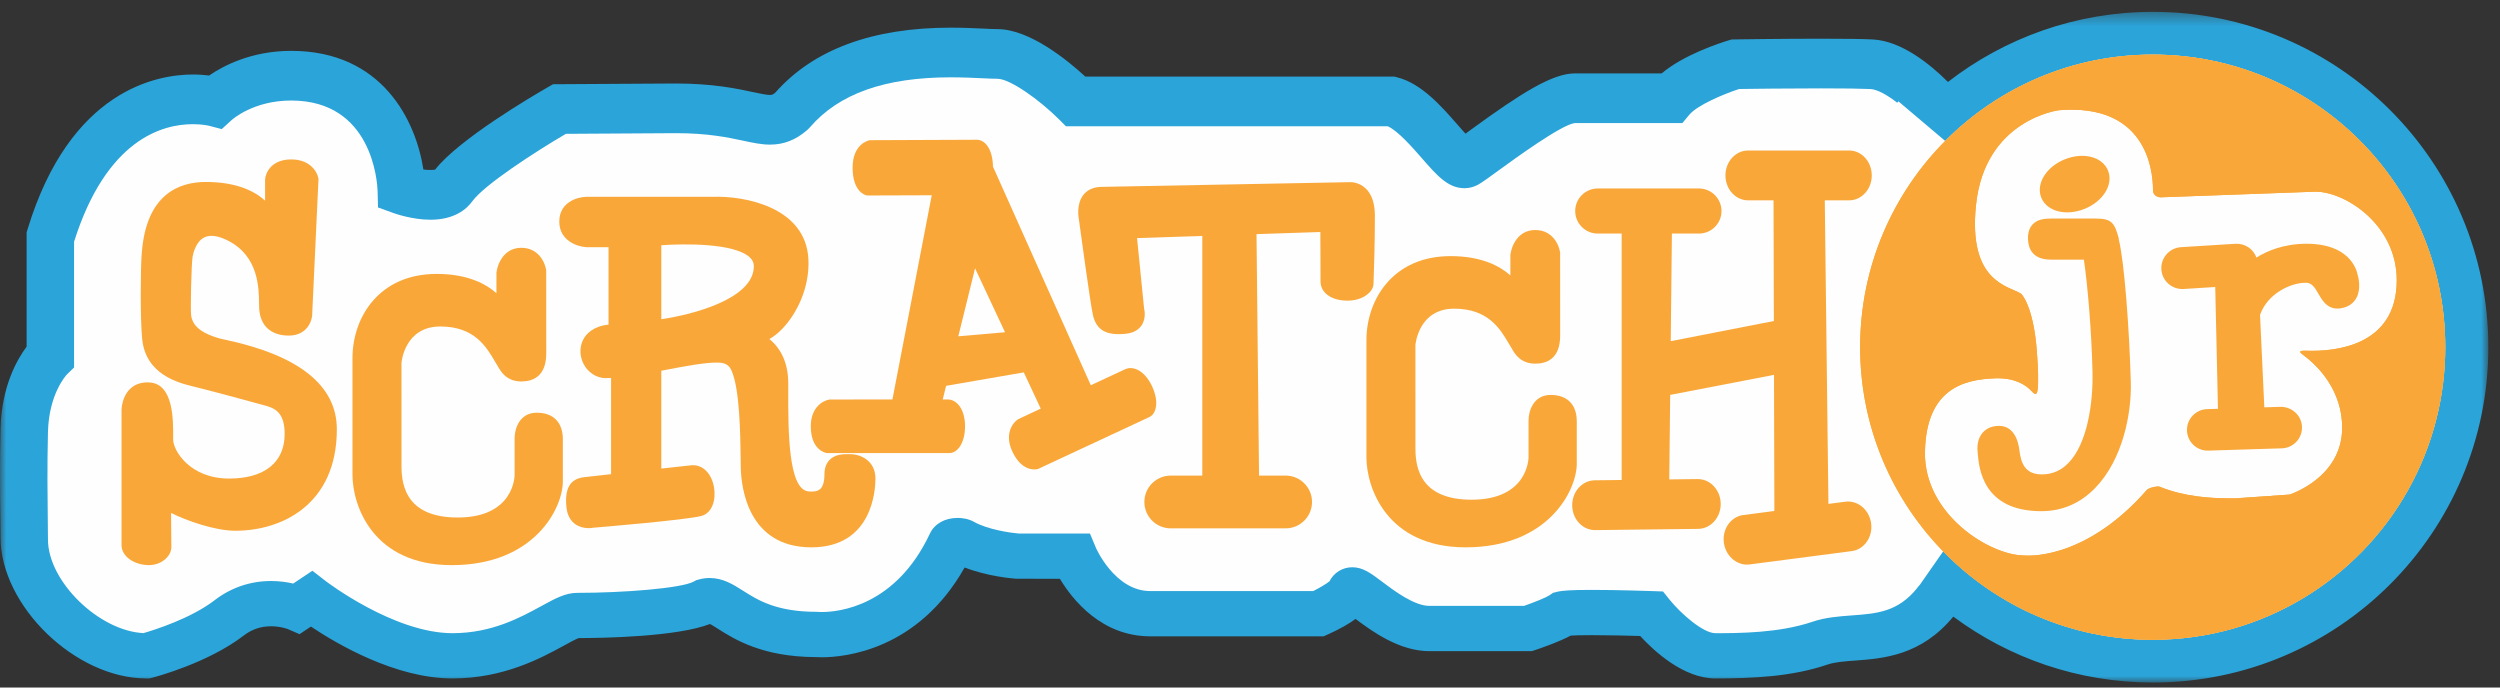 <?xml version="1.0" encoding="UTF-8"?>
<svg width="200px" height="55px" viewBox="0 0 200 55" version="1.1" xmlns="http://www.w3.org/2000/svg" xmlns:xlink="http://www.w3.org/1999/xlink">
    <rect x="0" y="0" width="200" height="55" fill="#333333" stroke="none"/>
    <title>ScratchJr Logo</title>
    <defs>
        <polygon id="path-1" points="1.177346e-05 0.374 199.067 0.374 199.067 54.028 1.177346e-05 54.028"></polygon>
    </defs>
    <g id="ScratchJr-Logo" stroke="none" stroke-width="1" fill="none" fill-rule="evenodd">
        <g id="Logo" transform="translate(0, -0)">
            <g id="Group-3" transform="translate(0, 0.574)">
                <mask id="mask-2" fill="white">
                    <use xlink:href="#path-1"></use>
                </mask>
                <g id="Clip-2"></g>
                <path d="M172.24,0.374 C166.059,0.374 160.371,2.47 155.835,5.982 C154.438,4.587 152.128,2.691 149.801,2.581 C148.987,2.542 147.61,2.523 145.709,2.523 C142.506,2.523 138.836,2.577 138.8,2.579 L138.535,2.582 L138.283,2.658 C137.648,2.849 134.731,3.781 132.933,5.298 L125.984,5.298 C124.194,5.298 121.69,6.875 117.696,9.786 C117.545,9.897 117.389,10.01 117.239,10.119 C117.026,9.89 116.797,9.627 116.603,9.402 C115.316,7.929 113.715,6.097 111.765,5.609 L111.537,5.552 L86.823,5.552 C85.464,4.299 82.389,1.756 79.796,1.756 C79.517,1.756 79.151,1.738 78.712,1.716 C77.987,1.683 77.082,1.639 76.05,1.639 C69.776,1.639 65.054,3.393 62.011,6.852 C61.795,7.023 61.713,7.023 61.602,7.023 C61.311,7.023 60.817,6.916 60.245,6.794 C58.969,6.52 57.041,6.106 54.056,6.106 L44.241,6.165 L43.807,6.416 C42.625,7.094 36.715,10.557 34.809,12.996 C34.692,13.024 34.26,13.042 33.871,12.987 C33.27,9.07 30.575,3.495 23.294,3.495 C20.118,3.495 17.86,4.691 16.731,5.467 C16.373,5.422 15.933,5.387 15.424,5.387 C12.585,5.387 5.615,6.592 2.212,17.746 L2.129,18.018 L2.129,27.158 C1.365,28.183 0.122,30.35 0.042,33.726 C-0.026,36.62 0.004,38.963 0.025,40.672 C0.033,41.34 0.042,41.917 0.042,42.408 C0.042,47.897 6.042,53.701 11.715,53.701 L11.956,53.701 L12.19,53.641 C12.37,53.594 16.633,52.474 19.495,50.271 C20.133,49.778 20.87,49.527 21.68,49.527 C22.445,49.527 23.013,49.748 23.013,49.748 L23.963,50.159 L24.875,49.552 C26.97,50.957 31.648,53.701 36.202,53.701 C40.303,53.701 43.318,52.055 45.12,51.07 C45.541,50.84 46.057,50.559 46.29,50.473 C48.311,50.471 54.169,50.366 56.803,49.344 C56.974,49.436 57.222,49.595 57.419,49.719 C58.752,50.564 60.978,51.977 65.262,51.994 C65.362,52 65.527,52.008 65.75,52.008 C67.545,52.008 73.423,51.464 77.17,44.826 C79.032,45.547 81.031,45.707 81.293,45.726 L84.791,45.729 C85.809,47.418 88.132,50.332 92.023,50.332 L105.89,50.332 L106.261,50.165 C107.229,49.731 107.933,49.317 108.443,48.939 C109.795,49.954 111.961,51.519 114.357,51.519 L122.543,51.519 L122.835,51.421 C123.437,51.22 124.759,50.757 125.654,50.275 C125.918,50.257 126.424,50.238 127.351,50.238 C128.684,50.238 130.271,50.277 131.215,50.306 C132.334,51.524 134.693,53.701 137.229,53.701 C140.197,53.701 143.34,53.567 146.211,52.588 C146.792,52.39 147.58,52.332 148.415,52.27 C150.673,52.104 153.693,51.873 156.264,48.754 C160.728,52.066 166.254,54.028 172.24,54.028 C187.056,54.028 199.067,42.018 199.067,27.201 C199.067,12.385 187.056,0.374 172.24,0.374" id="Fill-1" fill="#2BA4D9" mask="url(#mask-2)"></path>
            </g>
            <path d="M172.216,4.369 C165.727,4.369 159.856,7.011 155.616,11.276 L151.973,8.192 L151.865,8.107 L151.782,8.22 C150.992,7.609 150.199,7.15 149.62,7.122 C148.866,7.087 147.55,7.069 145.708,7.069 C143.04,7.069 140.04,7.107 139.131,7.12 C137.799,7.552 135.771,8.436 135.156,9.167 L134.588,9.845 L125.984,9.845 C124.917,9.971 121.165,12.706 119.932,13.603 C119.016,14.271 118.562,14.601 118.23,14.782 C117.904,14.962 117.532,15.056 117.158,15.056 C115.845,15.056 114.962,14.048 113.743,12.649 C113.008,11.808 111.813,10.438 111.01,10.099 L85.272,10.099 L84.717,9.542 C83.148,7.978 80.795,6.302 79.796,6.302 C79.472,6.302 79.044,6.282 78.532,6.257 C77.847,6.226 76.992,6.186 76.05,6.186 C70.786,6.186 67.103,7.498 64.784,10.195 L64.588,10.393 C63.665,11.195 62.715,11.569 61.602,11.569 C60.907,11.569 60.231,11.423 59.447,11.254 C58.26,11 56.636,10.653 54.068,10.653 L45.269,10.707 C42.721,12.202 38.77,14.776 37.8,16.08 C37.329,16.745 36.338,17.578 34.435,17.578 C32.994,17.578 31.615,17.093 31.461,17.037 L30.241,16.596 L30.21,15.299 C30.185,14.564 29.783,8.042 23.294,8.042 C20.277,8.042 18.587,9.553 18.517,9.617 L17.739,10.328 L16.707,10.058 C16.706,10.058 16.2,9.934 15.424,9.934 C12.974,9.934 8.507,11.163 5.925,19.339 L5.925,29.397 L5.351,29.958 C5.313,29.998 3.911,31.487 3.837,34.565 C3.771,37.391 3.8,39.692 3.821,41.373 C3.832,42.059 3.837,42.654 3.837,43.158 C3.837,46.516 7.923,50.478 11.478,50.649 C12.327,50.403 15.269,49.483 17.177,48.013 C18.477,47.01 20.034,46.481 21.681,46.481 C22.371,46.481 22.98,46.574 23.458,46.684 L24.991,45.661 L26.07,46.496 C26.123,46.536 31.519,50.655 36.202,50.655 C39.335,50.655 41.627,49.404 43.3,48.489 C44.428,47.872 45.242,47.429 46.166,47.429 C49.882,47.429 54.519,47.065 55.502,46.524 L55.696,46.417 L55.908,46.359 C56.192,46.28 56.48,46.24 56.77,46.24 C57.841,46.24 58.66,46.761 59.453,47.263 C60.635,48.014 62.107,48.946 65.338,48.946 L65.522,48.956 C65.534,48.956 65.619,48.962 65.75,48.962 C67.088,48.962 71.664,48.508 74.393,42.686 C74.762,41.901 75.591,41.434 76.61,41.434 C76.95,41.434 77.456,41.489 77.928,41.752 C79.025,42.367 80.818,42.626 81.498,42.683 L87.195,42.683 L87.683,43.847 C87.694,43.872 89.199,47.286 92.023,47.286 L105.056,47.286 C105.595,47.017 106.131,46.695 106.36,46.503 C106.704,45.819 107.398,45.381 108.18,45.381 C109.033,45.381 109.648,45.844 110.58,46.545 C111.537,47.266 113.141,48.472 114.357,48.472 L121.92,48.472 C122.801,48.164 123.7,47.795 123.935,47.635 L124.253,47.423 L124.671,47.321 C124.999,47.256 125.574,47.192 127.35,47.192 C129.454,47.192 132.063,47.284 132.173,47.287 L133.041,47.318 L133.585,47.996 C134.486,49.108 136.256,50.655 137.23,50.655 C139.008,50.655 142.314,50.655 144.985,49.744 C146.029,49.389 147.1,49.311 148.136,49.234 C150.182,49.084 151.835,48.956 153.386,47.032 C153.383,47.029 153.381,47.026 153.379,47.023 L153.595,46.775 L155.457,44.107 C159.709,48.469 165.644,51.181 172.216,51.181 C174.452,51.181 176.613,50.868 178.66,50.282 C186.638,48.002 192.874,41.595 194.91,33.516 C195.376,31.679 195.621,29.756 195.621,27.775 C195.621,14.849 185.144,4.369 172.216,4.369" id="Fill-4" fill="#FEFEFE"></path>
            <path d="M169.502,19.149 L169.509,19.106 L169.482,19.004 C169.16,17.808 168.898,17.485 167.668,17.485 L164.068,17.485 C163.569,17.485 163.007,17.539 162.62,17.941 C162.348,18.224 162.219,18.629 162.239,19.147 C162.267,19.888 162.609,20.771 164.068,20.771 L166.711,20.771 C166.998,22.73 167.322,26.358 167.4,29.754 C167.459,32.262 166.982,35.495 165.469,37.043 C164.872,37.655 164.177,37.951 163.346,37.951 C161.975,37.951 161.671,37.011 161.548,35.994 C161.538,35.902 161.528,35.827 161.518,35.774 C161.288,34.587 160.685,34.011 159.777,34.075 C159.292,34.104 158.885,34.295 158.601,34.629 C158.282,35.004 158.146,35.53 158.209,36.148 L158.223,36.305 C158.32,37.44 158.616,40.894 163.302,40.894 C164.967,40.894 166.417,40.271 167.613,39.04 C169.828,36.764 170.533,33.06 170.465,30.582 C170.35,26.386 169.953,20.972 169.502,19.149" id="Fill-6" fill="#F9A738"></path>
            <path d="M164.736,16.923 C164.942,16.967 165.157,16.99 165.379,16.99 C165.836,16.99 166.315,16.894 166.777,16.706 C167.461,16.427 168.034,15.975 168.388,15.434 C168.779,14.836 168.867,14.2 168.639,13.641 C168.187,12.534 166.661,12.144 165.164,12.754 C164.48,13.033 163.91,13.486 163.555,14.027 C163.17,14.616 163.079,15.269 163.304,15.818 C163.529,16.369 164.05,16.772 164.736,16.923" id="Fill-8" fill="#F9A738"></path>
            <path d="M188.591,21.91 C188.519,21.562 187.946,19.5 184.542,19.5 C182.633,19.5 181.297,20.117 180.515,20.604 C180.267,19.924 179.606,19.457 178.834,19.503 L174.476,19.774 C173.556,19.832 172.853,20.628 172.908,21.551 C172.967,22.472 173.751,23.167 174.684,23.12 L177.219,22.961 L177.437,32.704 L176.565,32.73 C176.122,32.745 175.711,32.931 175.408,33.254 C175.104,33.578 174.946,33.999 174.959,34.44 C174.972,34.885 175.157,35.296 175.48,35.599 C175.79,35.891 176.191,36.05 176.612,36.05 C176.632,36.05 176.65,36.049 176.67,36.049 L182.551,35.866 C182.995,35.851 183.406,35.666 183.711,35.342 C184.014,35.018 184.173,34.596 184.159,34.153 C184.132,33.238 183.358,32.543 182.448,32.546 L181.146,32.587 L180.802,25.191 C181.408,23.47 183.239,22.653 184.364,22.623 C184.906,22.57 185.15,22.936 185.484,23.517 C185.811,24.089 186.299,24.955 187.521,24.606 C187.972,24.477 188.318,24.205 188.521,23.818 C188.916,23.066 188.658,22.124 188.591,21.91" id="Fill-10" fill="#F9A738"></path>
            <path d="M17.993,27.173 C17.83,27.139 17.709,27.115 17.642,27.096 C15.762,26.581 15.399,25.851 15.294,25.275 C15.221,24.863 15.312,21.047 15.408,20.527 C15.459,20.251 15.678,19.322 16.341,18.994 C16.807,18.763 17.445,18.848 18.24,19.251 C20.68,20.485 20.71,23.03 20.725,24.253 C20.726,24.401 20.728,24.531 20.733,24.638 C20.796,26.043 21.66,26.847 23.105,26.847 C24.457,26.847 24.915,25.822 24.97,25.256 L25.479,14.322 L25.471,14.272 C25.381,13.747 24.812,12.754 23.294,12.754 C21.748,12.754 21.253,13.773 21.207,14.352 L21.207,16.052 C20.408,15.322 18.973,14.557 16.46,14.557 C14.33,14.557 11.715,15.532 11.349,20.173 L11.338,20.305 C11.244,21.387 11.209,25.534 11.377,27.147 C11.672,29.989 14.317,30.637 15.446,30.914 C17.011,31.3 18.756,31.775 19.936,32.098 L20.99,32.384 C21.867,32.614 22.773,32.852 22.773,34.724 C22.773,36.988 21.155,38.285 18.335,38.285 C15.184,38.285 13.851,36.043 13.851,35.152 L13.852,34.937 C13.858,33.573 13.873,30.735 11.986,30.597 C11.358,30.554 10.832,30.717 10.434,31.087 C9.745,31.726 9.724,32.716 9.723,32.827 L9.723,43.598 C9.723,44.594 10.856,45.21 11.906,45.21 C12.968,45.21 13.708,44.453 13.708,43.774 C13.708,43.52 13.694,42.012 13.685,41.036 C14.924,41.655 17.192,42.46 18.834,42.46 C22.577,42.46 26.947,40.335 26.947,34.345 C26.947,30.845 23.935,28.432 17.993,27.173" id="Fill-12" fill="#F9A738"></path>
            <path d="M42.94,33.016 C41.539,33.016 41.169,34.34 41.169,35.042 L41.169,38.012 C41.167,38.151 41.085,41.401 36.613,41.401 C34.677,41.401 33.351,40.826 32.672,39.692 C32.119,38.768 32.119,37.708 32.12,37.161 L32.118,29.023 C32.129,28.903 32.399,26.119 35.221,26.119 C37.94,26.119 38.888,27.72 39.581,28.891 L39.842,29.33 C40.062,29.716 40.521,30.517 41.706,30.517 C42.615,30.517 43.699,30.127 43.699,28.271 L43.695,21.627 C43.61,21.003 43.085,19.824 41.706,19.824 C40.324,19.824 39.801,21.09 39.714,21.818 L39.714,23.455 C38.894,22.724 37.423,21.913 34.936,21.913 C30.307,21.913 28.198,25.406 28.198,28.651 L28.198,37.983 C28.198,40.484 29.858,45.211 36.138,45.211 C42.789,45.211 45.027,40.617 45.027,38.521 L45.027,35.136 C45.027,33.789 44.266,33.016 42.94,33.016" id="Fill-14" fill="#F9A738"></path>
            <path d="M60.308,21.296 C60.308,23.92 55.376,25.178 52.904,25.537 L52.904,19.619 C54.787,19.483 58.724,19.449 59.966,20.575 C60.199,20.787 60.308,21.016 60.308,21.296 M68.043,36.336 L67.923,36.334 C67.527,36.331 66.857,36.312 66.389,36.769 C66.101,37.05 65.955,37.448 65.955,37.951 C65.955,38.531 65.839,38.927 65.61,39.128 C65.412,39.303 65.082,39.362 64.643,39.309 C63.047,39.094 63.054,34.378 63.06,31.258 L63.06,30.691 C63.06,29.155 62.567,27.966 61.551,27.121 C61.889,26.938 62.243,26.66 62.592,26.294 C63.668,25.168 64.781,23.119 64.673,20.751 C64.48,16.578 59.584,15.653 57.033,15.745 L46.918,15.745 C46.166,15.758 44.743,16.188 44.743,17.721 C44.743,19.235 46.137,19.726 46.906,19.775 L48.682,19.775 L48.682,25.969 C47.415,26.1 46.879,26.749 46.664,27.151 C46.31,27.816 46.37,28.672 46.814,29.333 C47.25,29.979 47.963,30.319 48.68,30.241 C48.753,30.241 48.816,30.24 48.887,30.238 L48.887,37.933 L46.743,38.173 C45.61,38.297 45.157,39.068 45.317,40.594 C45.393,41.335 45.736,41.727 46.01,41.925 C46.641,42.381 47.415,42.23 47.44,42.22 C47.743,42.195 54.873,41.603 56.1,41.279 C57.004,41.042 57.295,39.932 57.116,38.958 C56.908,37.825 56.173,37.132 55.286,37.224 L52.904,37.485 L52.904,29.66 L53.151,29.612 C54.794,29.297 56.496,28.969 57.508,29.008 C58.171,29.031 58.397,29.356 58.533,29.672 C59.182,31.173 59.227,34.724 59.252,36.631 L59.264,37.44 C59.298,38.93 59.802,43.787 64.91,43.787 C69.788,43.787 70.035,39.203 70.035,38.283 C70.035,36.855 68.844,36.336 68.043,36.336" id="Fill-16" fill="#F9A738"></path>
            <path d="M126.142,33.712 C126.142,32.365 125.381,31.594 124.055,31.594 C122.654,31.594 122.284,32.918 122.284,33.617 L122.284,36.588 C122.282,36.727 122.2,39.977 117.726,39.977 C115.791,39.977 114.465,39.402 113.787,38.269 C113.233,37.345 113.234,36.285 113.235,35.738 L113.233,27.6 C113.244,27.481 113.514,24.694 116.335,24.694 C119.055,24.694 120.003,26.299 120.696,27.47 L120.956,27.907 C121.176,28.291 121.634,29.093 122.821,29.093 C123.73,29.093 124.813,28.704 124.813,26.848 L124.809,20.203 C124.723,19.58 124.198,18.402 122.821,18.402 C121.439,18.402 120.916,19.667 120.829,20.394 L120.829,22.031 C120.009,21.299 118.538,20.489 116.051,20.489 C111.422,20.489 109.313,23.981 109.313,27.227 L109.313,36.56 C109.313,39.06 110.973,43.787 117.252,43.787 C123.903,43.787 126.142,39.193 126.142,37.097 L126.142,33.712 Z" id="Fill-18" fill="#F9A738"></path>
            <path d="M80.402,26.58 L76.665,26.903 L78.006,21.464 L80.402,26.58 Z M92.164,30.9 C91.57,29.627 90.635,29.25 90.013,29.539 L87.265,30.821 L79.437,13.329 C79.415,11.853 78.756,11.18 78.143,11.18 C77.757,11.182 69.66,11.208 69.582,11.215 C69.526,11.225 68.202,11.473 68.209,13.427 C68.214,15.329 69.202,15.602 69.314,15.627 L69.366,15.638 L74.539,15.621 L71.394,31.957 L66.362,31.962 C65.844,32.037 64.864,32.579 64.864,34.1 C64.864,35.98 66.005,36.225 66.145,36.243 L75.968,36.243 C76.566,36.243 77.202,35.491 77.202,34.1 C77.202,32.693 76.51,31.957 75.825,31.957 L75.418,31.957 L75.687,30.867 L81.903,29.791 L83.26,32.689 L81.437,33.544 C80.999,33.83 80.341,34.736 80.984,36.114 C81.563,37.355 82.322,37.554 82.744,37.554 C82.901,37.554 83.011,37.526 83.048,37.515 L91.954,33.362 C92.494,33.109 92.75,32.16 92.164,30.9 L92.164,30.9 Z" id="Fill-20" fill="#F9A738"></path>
            <path d="M109.88,22.714 L109.891,22.379 C109.918,21.574 109.991,19.435 109.991,17.262 C109.991,16.253 109.731,15.506 109.217,15.041 C108.681,14.557 108.072,14.565 107.929,14.574 L88.091,14.95 C87.328,14.964 86.902,15.299 86.68,15.579 C86.078,16.335 86.29,17.447 86.31,17.538 C86.348,17.813 87.224,24.285 87.432,25.198 C87.709,26.408 88.495,26.861 90.061,26.702 C90.777,26.631 91.141,26.301 91.32,26.038 C91.727,25.438 91.537,24.712 91.53,24.712 L90.964,19.047 L96.184,18.874 L96.184,38.047 L93.66,38.047 C92.496,38.047 91.549,38.994 91.549,40.157 C91.549,41.322 92.496,42.269 93.66,42.269 L102.849,42.269 C104.014,42.269 104.962,41.322 104.962,40.157 C104.962,38.994 104.014,38.047 102.849,38.047 L100.723,38.047 L100.521,18.729 L105.628,18.559 C105.633,19.584 105.642,21.917 105.642,22.505 C105.642,22.871 105.781,23.202 106.041,23.461 C106.421,23.838 107.058,24.053 107.792,24.053 L107.814,24.053 C109.033,24.044 109.866,23.353 109.88,22.714" id="Fill-22" fill="#F9A738"></path>
            <path d="M148.913,40.493 C148.536,40.204 148.077,40.079 147.625,40.136 L146.274,40.313 L145.982,16.026 L147.94,16.026 C148.933,16.026 149.741,15.133 149.741,14.035 C149.741,12.936 148.933,12.042 147.94,12.042 L139.84,12.042 C138.846,12.042 138.036,12.936 138.036,14.035 C138.036,15.133 138.846,16.026 139.84,16.026 L141.883,16.026 L141.909,25.68 L133.659,27.293 L133.752,18.685 L135.917,18.685 C136.911,18.685 137.719,17.877 137.719,16.882 C137.719,15.888 136.911,15.078 135.917,15.078 L127.818,15.078 C126.824,15.078 126.017,15.888 126.017,16.882 C126.017,17.877 126.824,18.685 127.818,18.685 L129.733,18.685 L129.733,38.398 L127.575,38.424 C126.571,38.437 125.764,39.339 125.776,40.438 C125.782,40.995 126.003,41.53 126.384,41.9 C126.721,42.229 127.152,42.408 127.603,42.408 L127.624,42.408 L135.855,42.31 C136.861,42.296 137.67,41.394 137.657,40.296 C137.642,39.205 136.824,38.326 135.829,38.326 L135.808,38.326 L133.542,38.353 L133.614,31.591 L141.921,29.988 L141.949,40.878 L139.461,41.203 C138.465,41.333 137.768,42.325 137.909,43.416 C138.043,44.424 138.85,45.169 139.761,45.169 C139.832,45.169 139.905,45.164 139.977,45.154 L148.142,44.088 C149.138,43.956 149.834,42.964 149.691,41.875 C149.619,41.321 149.335,40.818 148.913,40.493" id="Fill-24" fill="#F9A738"></path>
            <path d="M183.166,39.566 L178.855,39.866 C178.65,39.866 178.409,39.866 178.142,39.864 C176.807,39.851 174.771,39.745 172.78,38.942 C172.582,38.863 171.897,39.028 171.753,39.194 C166.691,44.977 161.939,44.438 161.939,44.438 C159.217,44.438 153.903,41.178 153.997,36.149 C154.093,31.119 157.067,30.359 159.597,30.265 C161.18,30.206 162.044,30.789 162.47,31.234 C162.726,31.502 162.963,31.763 163.022,31.068 C163.067,30.567 163.069,29.68 162.95,28.114 C162.666,24.38 161.685,23.495 161.685,23.495 C160.641,22.862 157.446,22.545 158.079,16.408 C158.788,9.533 164.722,8.816 164.722,8.816 C171.56,8.267 172.24,13.383 172.24,15.191 C172.24,15.775 172.836,15.785 172.836,15.785 L185.238,15.333 C187.61,15.333 191.74,17.958 191.74,22.419 C191.74,27.735 186.713,28.134 184.528,28.06 C183.865,28.038 183.914,28.15 184.29,28.423 C185.203,29.089 186.666,30.508 187.184,32.632 C187.304,33.123 187.373,33.653 187.373,34.219 C187.373,38.238 183.166,39.566 183.166,39.566 M172.216,4.369 C159.29,4.369 148.811,14.849 148.811,27.776 C148.811,40.703 159.29,51.181 172.216,51.181 C174.452,51.181 176.613,50.867 178.66,50.283 C186.638,48.002 192.874,41.595 194.911,33.516 C195.376,31.68 195.622,29.756 195.622,27.776 C195.622,14.849 185.143,4.369 172.216,4.369" id="Fill-26" fill="#F9A738"></path>
            <path d="M183.166,39.566 L178.855,39.866 C178.65,39.866 178.409,39.866 178.142,39.864 C176.807,39.851 174.771,39.745 172.78,38.942 C172.582,38.863 171.897,39.028 171.753,39.194 C166.691,44.977 161.939,44.438 161.939,44.438 C159.217,44.438 153.903,41.178 153.997,36.149 C154.093,31.119 157.067,30.359 159.597,30.265 C161.18,30.206 162.044,30.789 162.47,31.234 C162.726,31.502 162.963,31.763 163.022,31.068 C163.067,30.567 163.069,29.68 162.95,28.114 C162.666,24.38 161.685,23.495 161.685,23.495 C160.641,22.862 157.446,22.545 158.079,16.408 C158.788,9.533 164.722,8.816 164.722,8.816 C171.56,8.267 172.24,13.383 172.24,15.191 C172.24,15.775 172.836,15.785 172.836,15.785 L185.238,15.333 C187.61,15.333 191.74,17.958 191.74,22.419 C191.74,27.735 186.713,28.134 184.528,28.06 C183.865,28.038 183.914,28.15 184.29,28.423 C185.203,29.089 186.666,30.508 187.184,32.632 C187.304,33.123 187.373,33.653 187.373,34.219 C187.373,38.238 183.166,39.566 183.166,39.566 M172.216,4.369 C159.29,4.369 148.811,14.849 148.811,27.776 C148.811,40.703 159.29,51.181 172.216,51.181 C174.452,51.181 176.613,50.867 178.66,50.283 C186.638,48.002 192.874,41.595 194.911,33.516 C195.376,31.68 195.622,29.756 195.622,27.776 C195.622,14.849 185.143,4.369 172.216,4.369" id="Fill-28" fill="#F9A738"></path>
        </g>
    </g>
</svg>
